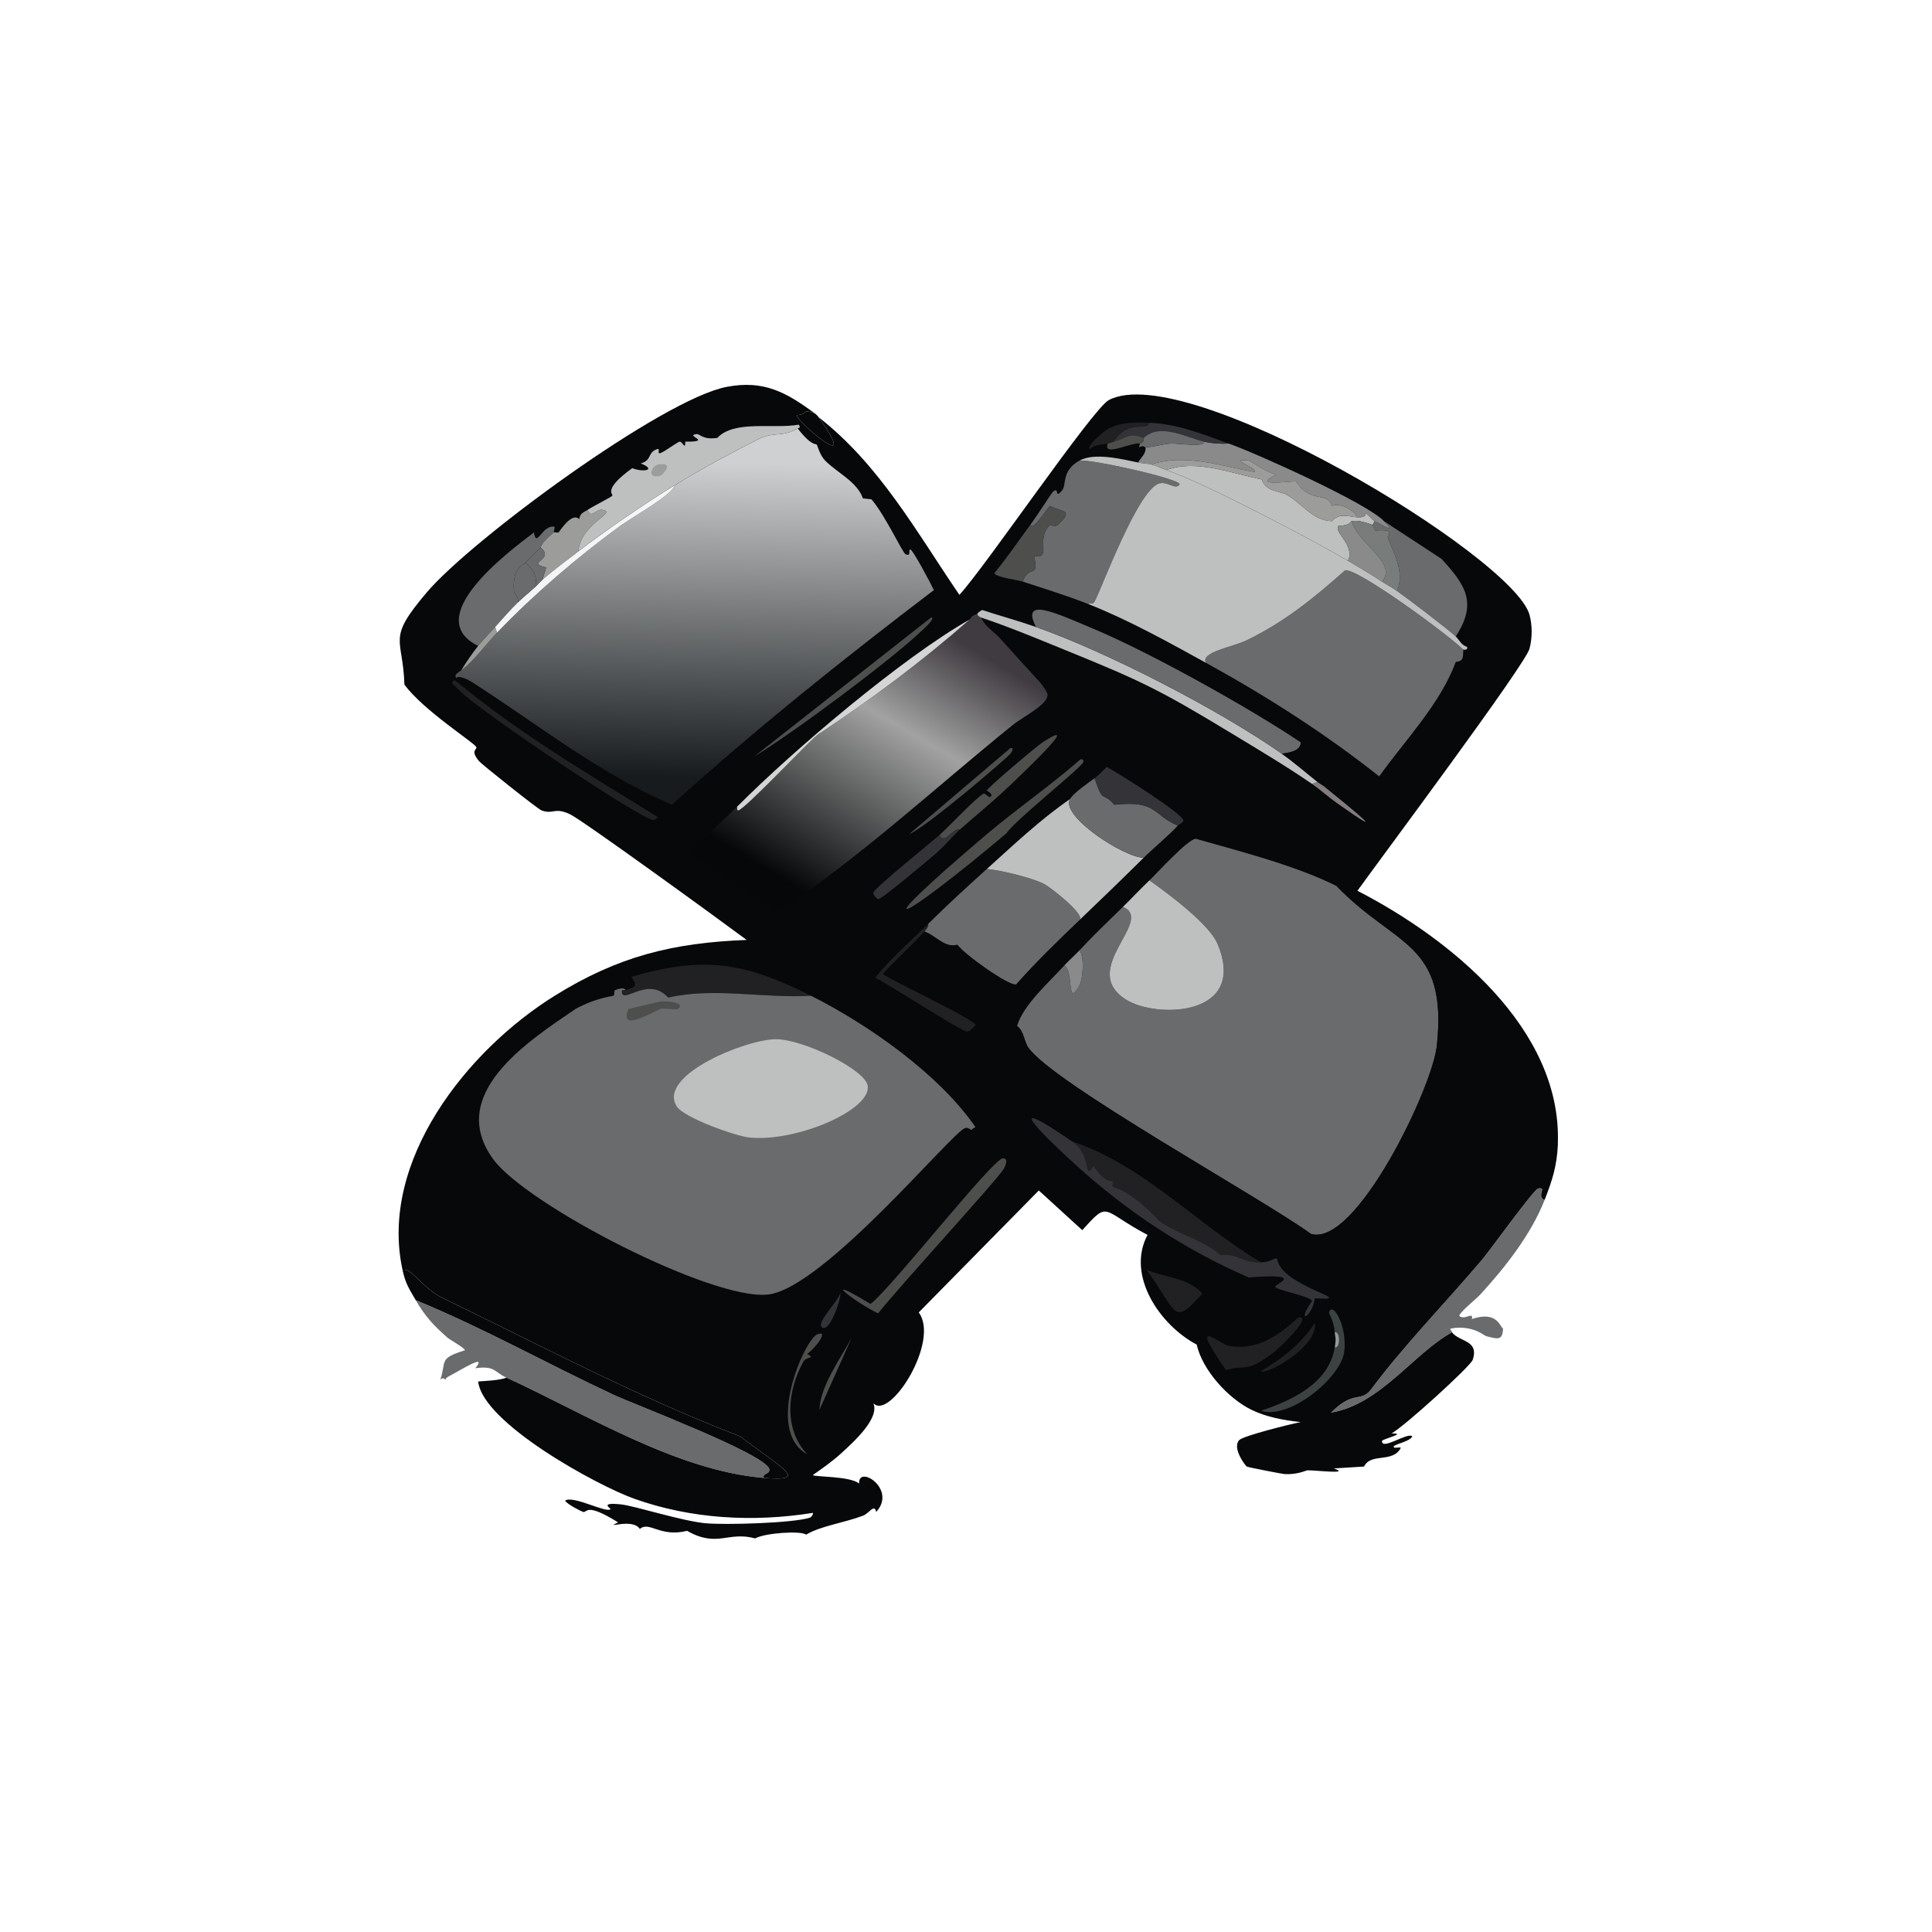 <?xml version="1.0" encoding="iso-8859-1"?>
<!-- Generator: Adobe Illustrator 28.0.0, SVG Export Plug-In . SVG Version: 6.00 Build 0)  -->
<svg version="1.1" id="Layer_1" xmlns="http://www.w3.org/2000/svg" xmlns:xlink="http://www.w3.org/1999/xlink" x="0px" y="0px"
	 viewBox="0 0 360 360" style="enable-background:new 0 0 360 360;" xml:space="preserve">
<g>
	<g id="Background_00000181087324795172636870000008199280693275977363_" style="display:none;">
		<path style="display:inline;fill:#8A8A8B;" d="M28.14,360.301c-9.513-0.033-19.027,0.024-28.54,0c0-180.4,0-180.4,0-360.801
			c180.4,0,180.4,0,360.801,0c0,180.4,0,180.4,0,360.801c-16.443,0.026-32.886-0.035-49.328,0
			c-15.653-1.985-31.667-0.465-47.39-1.057c-6.34-0.238-12.655-1.206-19.027-1.409c-0.079-0.003-1.331-0.702-1.409-0.705
			c-35.998-1.126-72.09-0.279-108.17-1.057c-10.294,1.392-20.715,0.313-31.006,0.705c-0.963,0.037-3.706,1.039-4.228,1.057
			c-4.451,0.156-8.935,0.19-13.389,0.352c-0.269,0.01-3.062,0.958-5.285,1.057c-10.056,0.446-22.322-0.191-32.768,0
			C41.674,359.366,34.839,359.583,28.14,360.301z"/>
		<path style="display:inline;fill:#8A8A8B;" d="M311.072,360.301c-94.302,0.201-188.632,0.324-282.932,0
			c6.699-0.717,13.534-0.934,20.26-1.057c10.446-0.191,22.712,0.446,32.768,0c2.223-0.099,5.016-1.047,5.285-1.057
			c4.454-0.162,8.938-0.196,13.389-0.352c0.522-0.018,3.265-1.02,4.228-1.057c10.291-0.392,20.713,0.688,31.006-0.705
			c36.079,0.778,72.172-0.069,108.17,1.057c0.079,0.002,1.331,0.702,1.409,0.705c6.372,0.204,12.687,1.171,19.027,1.409
			C279.405,359.835,295.419,358.315,311.072,360.301z"/>
		<path style="display:inline;fill:#BEBFBF;" d="M169.253,23.107c15.443,0.006,30.771,0.953,46.157,2.114
			c1.76,0.133,3.94-0.174,5.638-0.705c9.251,2.461,17.426,2.32,26.778,5.285c0.829,0.263,2.661,1.708,2.819,1.762
			c20.826,7.044,28.217,10.366,43.867,26.25c2.904,2.948,20.338,22.555,21.845,24.664c2.603,3.64,9.29,16.453,10.923,20.788
			c2.601,6.905,11.922,43.784,12.684,50.738c0.872,7.956,0.899,21.505,0.352,29.597c-1.296,19.188-7.119,32.183-12.684,50.033
			c-1.237,3.967-2.33,11.078-3.523,14.798c-1.451,4.524-5.883,15.51-8.104,19.731c-11.514,21.88-50.018,53.406-74.873,59.37
			c-38.664,7.61-81.325,10.803-119.797,0.705c-13.503-3.544-23.546-7.626-34.882-15.855c-10.11-7.34-29.76-25.251-36.468-35.411
			c-7.76-11.753-23.632-54.553-26.426-68.707c-4.075-20.648-2.71-57.049,2.466-77.516c4.048-9.681,5.594-19.94,9.866-29.597
			c5.608-12.677,18.403-28.077,28.188-38.053c17.96-18.311,37.565-30.377,62.893-35.763
			C148.113,25.221,148.113,25.221,169.253,23.107z"/>
		<path style="display:inline;fill:#F4F5F6;" d="M290.284,213.021c0.723-21.323-19.998-38.105-37.348-47.038
			c4.435-6.171,31.249-42.082,32.063-45.1c0.531-1.966,0.546-4.379,0-6.342c-3.014-10.838-63.891-47.663-78.397-39.991
			c-2.962,1.566-23.203,31.342-27.835,36.291c-7.996-11.728-14.833-24.2-26.25-33.12c-0.039-0.031-0.155-0.3-0.705-0.705
			c-5.327-3.923-9.481-6.242-16.384-4.933c-11.979,2.272-47.51,28.44-55.847,38.229c-7.654,8.987-4.494,8.303-4.228,17.265
			c3.675,4.921,13.039,10.81,13.389,11.627c0.224,0.524-1.222,0.54,0.529,2.643c0.474,0.569,10.93,8.912,11.627,9.161
			c2.316,0.826,2.277-0.671,5.285,0.705c2.227,1.019,27.694,19.529,32.944,23.431c-13.831,0.537-23.971,3.064-35.763,10.394
			c-16.287,10.124-32.781,30.764-28.364,51.09c0.579,2.665,1.255,3.534,2.466,5.637c1.742,3.023,3.346,4.748,5.99,7.047
			c-5.464,0.772-11.472,1.703-15.327,5.99c-1.019-2.607,5.848-5.32,8.632-8.28c-1.92-3.675-3.695-7.555-4.58-11.627
			c-0.285-1.311,0.491-4.235-1.057-4.933c1.014-0.979-0.169-4.072,0-7.399c0.222-4.358,2.22-13.875,2.466-18.674
			c0.1-1.936-0.711-2.338-0.705-2.466c0.145-2.965,0.932-5.891,1.057-8.809c0.158-3.683-0.568-21.778-0.352-22.902
			c0.145-0.758,2.255-2.038,2.466-2.819c0.455-1.685,1.173-33.094,0.705-34.882c-0.096-0.366-3.065-5.07-3.523-6.695
			c0.631-2.758-1.017-4.125-0.705-7.047c1.364-12.813,52.447-50.028,67.826-49.152c19.392,4.02,41.01,0.498,61.308,0
			c11.447-0.792,22.89,2.042,33.473,6.342c6.158,2.502,28.776,14.096,32.416,19.379c1.451-0.902,2.284,1.965,2.466,2.114
			c4.911,4.001,11.732,7.822,15.327,13.213c2.432,3.647,0.374,5.525,2.819,7.752c0.069,7.089-0.609,14.117,0.705,21.141
			c-2.622,3.469,0.677,5.195,1.762,14.094c1.232,10.101,0.539,28.353,0.705,39.463c0.055,3.662,1.476,13.304,1.057,15.855
			c-0.16,0.978-1.371,1.656-1.409,1.762C290.508,212.068,292.106,213.38,290.284,213.021z"/>
		<path style="display:inline;fill:#F4F5F6;" d="M233.204,262.701c-7.443,2.281-15.832,3-19.379,10.746
			c2.353,0.628,2.887,3.55,3.7,1.586c-1.324,1.303,10.503,1.853,7.047,3.171c-1.183,0.451-7.709-1.605-9.866-1.409
			c-0.088,0.008-1.046,1.02-1.409,1.057c-6.865,0.691-13.669,1.36-20.436,2.819c-4.244-2.85-8.728,2.532-14.094,1.057
			c-5.314,3.769-5.443,0.835-0.881-2.995c0.165-2.74-11.209-7.214-14.27-7.575c-0.351-0.041-4.654,1.204-6.871-0.352
			c2.31-2.11,7.202-6.517,5.99-9.337c3.065,3.3,12.462-11.557,8.456-16.913c11.187-11.363,11.187-11.363,22.374-22.726
			c4.052,3.7,4.052,3.7,8.104,7.399c5.067-5.648,3.483-3.694,12.156,0.881c-4.033,7.562,2.33,16.837,9.161,20.436
			C224.048,255.311,228.884,260.609,233.204,262.701z"/>
		<path style="display:inline;fill:#212123;" d="M89.095,257.416c0.845,7.749,22.161,19.382,29.068,21.845
			c10.64,3.795,22.202,4.415,33.297,2.643c0.131,0.27-0.328,0.815-0.529,0.881c-3.162,1.042-15.78,1.378-19.379,1.057
			c-4.509-0.402-13.244-3.251-15.855-3.523c-4.16-0.435-1.823,0.749-1.938,0.881c-0.729,0.832-6.948-2.61-8.456-1.586
			c-0.1-0.208,0.064-0.948,0-1.409c1.018,0.075,5.892,0.44,5.285-0.881c-0.302-0.657-1.33,0.322-1.586,0.176
			c-0.368-0.21,0.014-0.861-0.352-1.057c-6.114-3.275-24.731-9.935-21.317-19.027C87.911,257.359,88.515,257.464,89.095,257.416z"/>
		<path style="display:inline;fill:#343438;" d="M83.81,256.359c1.699,0.78,0.267,1.855,0.881,2.114
			c0.148,0.062,0.017-0.798,2.643-1.057c-3.414,9.092,15.203,15.752,21.317,19.027c0.367,0.196-0.015,0.847,0.352,1.057
			c0.256,0.146,1.284-0.833,1.586-0.176c0.607,1.321-4.267,0.956-5.285,0.881c-4.36-0.323-2.468-1.85-6.871-1.409
			c-0.667-2.668-5.598-0.81-7.047-1.409c-0.906-0.375,0.605-1.969-1.586-2.643c3.478-2.393-3.471-0.703-5.638-1.762
			c0.678-1.049,7.303-0.86,5.285-2.466c-0.811-0.646-0.347,0.673-1.586,0.529c-0.344-0.04-1.169-1.421-2.114,0
			c-0.018-1.94-2.068-1.253-1.938-2.819c-0.005-0.117,0.007-0.235,0-0.352c-0.003-0.056,0.853,0.394,0.705-0.881
			c-0.058-0.5-2.799-2.562-1.409-7.928C83.15,257.042,82.729,256.928,83.81,256.359z"/>
		<path style="display:inline;fill:#343438;" d="M282.532,248.96c0.352,3.347,0.352,3.347,0.705,6.695
			c-2.89,2.849-6.325,3.435-9.161,6.518c-0.122,0.132,0.206,0.835-0.176,1.233c-0.29,0.302-1.225-0.891-1.409,1.409
			c-3.719,1.702-7.194,3.83-9.866,5.638c-0.267-1.164-0.944-0.522-1.586-0.705c-0.332-0.094-0.854,0.063-1.233,0
			c-0.856-0.55,2.9-0.975,3.347-2.114c0.066-0.168-0.067-0.581,0-0.705c1.123-0.251,3.299-0.657,2.466-2.114
			c5.242-2.764,9.158-1.367,6.342-4.404c2.413,0.256,3.612-6.12,6.695-6.342c-2.065-1.426-1.195-2.981-1.762-5.109
			c2.271,0.608,3.081,0.824,3.171-1.409C280.187,247.624,280.368,247.238,282.532,248.96z"/>
		<path style="display:inline;fill:#F4F5F6;" d="M275.838,241.208c4.642-5.064,9.455-11.183,11.98-17.617
			c1.425-3.632,2.267-6.263,2.466-10.218c1.98-0.442-0.464,2.135,0.705,5.814C288.931,229.196,286.394,237.739,275.838,241.208z"/>
		<path style="display:inline;fill:#8A8A8B;" d="M83.105,257.064c-1.389,5.366,1.351,7.428,1.409,7.928
			c0.148,1.274-0.708,0.825-0.705,0.881c-1.519,0.473-1.156-1.931-1.586-2.114c-0.124-0.053-0.642,1.029-2.29,0
			c0.011-1.116-0.738-2.12-1.057-3.171c1.208-6.621,1.631,0.949,3.171-3.523C82.768,256.467,82.874,257.174,83.105,257.064z"/>
		<path style="display:inline;fill:#8A8A8B;" d="M283.237,255.654c-0.352-3.347-0.352-3.347-0.705-6.695
			c0.078,0.062,0.742-0.039,1.233,0C284.653,251.884,285.525,253.399,283.237,255.654z"/>
		<path style="display:inline;fill:#8A8A8B;" d="M83.81,265.872c0.007,0.117-0.005,0.235,0,0.352
			c-1.451,0.174-3.697-0.084-4.757-1.057c-0.993-0.912,0.864,0.27,0.881-1.409c1.648,1.029,2.166-0.053,2.29,0
			C82.654,263.941,82.291,266.345,83.81,265.872z"/>
		<path style="display:inline;fill:#8A8A8B;" d="M79.934,263.758c-3.672-2.293-1.1-2.938-1.057-3.171
			C79.196,261.638,79.945,262.642,79.934,263.758z"/>
		<path style="display:inline;fill:#F4F5F6;" d="M140.714,306.744c1.203-0.628,1.576,0.858,0.352,0.705
			C140.991,307.439,140.364,306.926,140.714,306.744z"/>
		<path style="display:inline;fill:#9C9C9A;" d="M79.053,65.036c0.527-0.211,0.774,0.536,0.352,0.705
			C78.879,65.951,78.631,65.205,79.053,65.036z"/>
		<path style="display:inline;fill:#D5D5D5;" d="M55.446,112.25c0.449,0.318,0.19,1.548-0.352,0.705
			C54.87,112.607,55.406,112.221,55.446,112.25z"/>
		<path style="display:inline;fill:#D5D5D5;" d="M65.312,97.099c0.088,0.088,0.088,0.088,0.176,0.176
			c0.088,0.088,0.088,0.088,0.176,0.176c0.088,0.088,0.088,0.088,0.176,0.176c-0.088,0.088-0.088,0.088-0.176,0.176
			c-0.176,0-0.176,0-0.352,0c-0.088-0.088-0.088-0.088-0.176-0.176c0-0.176,0-0.176,0-0.352
			C65.224,97.187,65.224,97.187,65.312,97.099z"/>
		<path style="display:inline;fill:#D5D5D5;" d="M59.322,104.851c0.088,0.088,0.088,0.088,0.176,0.176
			c0.088,0.088,0.088,0.088,0.176,0.176c0.088,0.088,0.088,0.088,0.176,0.176c-0.088,0.088-0.088,0.088-0.176,0.176
			c-0.176,0-0.176,0-0.352,0c-0.088-0.088-0.088-0.088-0.176-0.176c0-0.176,0-0.176,0-0.352
			C59.234,104.939,59.234,104.939,59.322,104.851z"/>
		<path style="display:inline;fill:#D5D5D5;" d="M169.253,310.268c0.176,0,0.176,0,0.352,0c0.088,0.088,0.088,0.088,0.176,0.176
			c-0.088,0.088-0.088,0.088-0.176,0.176c-0.088,0.088-0.088,0.088-0.176,0.176c-0.088,0.088-0.088,0.088-0.176,0.176
			c-0.088-0.088-0.088-0.088-0.176-0.176c0-0.176,0-0.176,0-0.352C169.165,310.356,169.165,310.356,169.253,310.268z"/>
		<path style="display:inline;fill:#F4F5F6;" d="M215.411,310.62c0.176,0,0.176,0,0.352,0c0.088,0.088,0.088,0.088,0.176,0.176
			c-0.088,0.088-0.088,0.088-0.176,0.176s-0.088,0.088-0.176,0.176c-0.088,0.088-0.088,0.088-0.176,0.176
			c-0.088-0.088-0.088-0.088-0.176-0.176c0-0.176,0-0.176,0-0.352C215.323,310.708,215.323,310.708,215.411,310.62z"/>
		<path style="display:inline;fill:#F4F5F6;" d="M204.136,313.439c0.176,0,0.176,0,0.352,0c0.088,0.088,0.088,0.088,0.176,0.176
			c0,0.176,0,0.176,0,0.352c-0.088,0.088-0.088,0.088-0.176,0.176c-0.088-0.088-0.088-0.088-0.176-0.176
			c-0.088-0.088-0.088-0.088-0.176-0.176c-0.088-0.088-0.088-0.088-0.176-0.176C204.048,313.527,204.048,313.527,204.136,313.439z"
			/>
		<path style="display:inline;fill:#F4F5F6;" d="M166.082,314.848c0.268,0,0.268,1.057,0,1.057
			C165.814,315.905,165.814,314.848,166.082,314.848z"/>
		<path style="display:inline;fill:#D5D5D5;" d="M268.615,292.65c0.268,0,0.268,1.057,0,1.057
			C268.346,293.707,268.346,292.65,268.615,292.65z"/>
		<path style="display:inline;fill:#696B6C;" d="M229.328,136.562c5.063,3.071,10.279,6.158,15.151,9.513
			c1.354,0.932,3.082,2.463,4.58,3.523c0.537,4.228-3.367,8.047-4.757,11.98c-2.392-2.295-19.709-5.9-20.436-6.695
			c-0.8-0.874,1.472-1.889,0-3.876c-0.42-0.567-10.059-6.534-11.804-7.752c3.859-4.98,11.063-4.221,12.684-7.752
			C226.598,136.322,228.412,138.031,229.328,136.562z"/>
		<path style="display:inline;fill:#BEBFBF;" d="M206.426,127.049c2.518,0.714,13.74,6.432,18.322,8.456
			c-1.622,3.531-8.826,2.771-12.684,7.752c-9.434-6.587-8.162-5.139-16.913-14.094c-0.106-0.108-0.509-1.117-1.762-2.466
			C197.577,125.539,202.301,125.878,206.426,127.049z"/>
		<path style="display:inline;fill:#212123;" d="M276.895,248.96c0.567,2.128-0.304,3.683,1.762,5.109
			c-3.083,0.222-4.282,6.598-6.695,6.342c2.816,3.037-1.1,1.64-6.342,4.404c-0.544,0.287-2.196,0.63-2.29,0.705
			c-1.15,0.915-0.142,1.347-0.176,1.409c-0.067,0.124,0.066,0.537,0,0.705c-0.894-0.793-5.71,2.689-5.637,0.881
			c0.016-0.385,4.881-1.469,1.762-1.409c2.362-1.263,14.759-12.532,15.151-13.741c1.201-3.709-2.528-3.29-3.876-5.109
			c0.188-0.104-0.602-0.558-0.176-0.705C274.333,246.822,276.546,248.866,276.895,248.96z"/>
		<path style="display:inline;fill:#343438;" d="M94.38,256.711c-1.553,0.539-3.63,0.569-5.285,0.705
			c-0.58,0.048-1.184-0.057-1.762,0c-2.625,0.259-2.495,1.119-2.643,1.057c-0.613-0.259,0.819-1.335-0.881-2.114
			c2.4-1.264,7.053-4.247,4.757-1.409C92.303,254.443,92.018,255.632,94.38,256.711z"/>
		<path style="display:inline;fill:#212123;" d="M111.117,277.852c0.076-0.045,1.662-0.049,1.762,0
			C115.1,278.948,108.885,279.182,111.117,277.852z"/>
		<path style="display:inline;fill:#212123;" d="M265.62,264.815c0.832,1.457-1.343,1.863-2.466,2.114
			c0.034-0.062-0.974-0.494,0.176-1.409C263.423,265.445,265.076,265.102,265.62,264.815z"/>
		<path style="display:inline;fill:#696B6C;" d="M80.815,260.939c0.235-0.01,1.543,2.059,0.352,2.114
			C80.748,263.073,79.844,260.981,80.815,260.939z"/>
		<path style="display:inline;fill:#696B6C;" d="M197.617,122.116c3.335,1.343,7.342,3.032,8.809,4.933
			c-4.124-1.17-8.849-1.51-13.037-0.352c-2.399-2.584-4.689-5.138-7.047-7.752c3.259,0.529,3.259,0.529,6.518,1.057
			C193.634,121.02,196.323,121.594,197.617,122.116z"/>
		<path style="display:inline;fill:#696B6C;" d="M198.322,121.059c-0.352,0.529-0.352,0.529-0.705,1.057
			c-1.294-0.521-3.984-1.095-4.757-2.114c-3.259-0.529-3.259-0.529-6.518-1.057c-1.158-1.284-2.808-2.163-3.523-3.876
			C188.092,116.834,193.177,118.968,198.322,121.059z"/>
		<path style="display:inline;fill:#BEBFBF;" d="M229.328,136.562c-0.916,1.469-2.73-0.24-4.58-1.057
			c-4.582-2.024-15.804-7.742-18.322-8.456c-1.467-1.9-5.474-3.59-8.809-4.933c0.352-0.529,0.352-0.529,0.705-1.057
			C212.578,126.851,216.12,128.552,229.328,136.562z"/>
	</g>
	<g>
		<path style="fill:#696B6C;" d="M142.299,275.386c-16.279-1.349-33.22-11.96-47.919-18.674c-2.363-1.079-2.077-2.268-5.814-1.762
			c2.296-2.838-2.357,0.146-4.757,1.409c-1.081,0.569-0.66,0.683-0.705,0.705c-0.231,0.11-0.337-0.597-1.057,0
			c1.188-3.451-0.42-3.904,4.58-5.461c0.051-0.391-2.756-1.929-3.171-2.29c-2.644-2.299-4.248-4.024-5.99-7.047
			c12.603,5.184,24.492,11.858,36.82,17.617c3.847,1.797,28.755,11.21,29.068,13.918
			C143.465,274.743,142.077,274.457,142.299,275.386z"/>
		<path style="fill:#696B6C;" d="M287.817,223.591c-2.525,6.434-7.338,12.553-11.98,17.617c-0.775,0.846-4.241,3.599-3.876,4.052
			c1.056,0.768,2.647-0.943,2.29,0.529c4.685-1.603,5.211,1.393,5.814,1.762c-0.09,2.234-0.9,2.018-3.171,1.409
			c-0.349-0.093-2.562-2.137-6.518-1.409c-0.426,0.146,0.364,0.6,0.176,0.705c-7.277,4.028-13.283,13.403-22.55,14.975
			c4.285-4.258,5.439-1.857,7.399-4.228c6.24-8.378,13.879-16.152,20.788-24.312c1.439-1.699,9.577-13.016,10.394-13.213
			C288.431,221.032,286.15,222.944,287.817,223.591z"/>
		<path style="fill:#070809;" d="M142.299,275.386c-0.223-0.929,1.166-0.643,1.057-1.586c-0.313-2.708-25.221-12.12-29.068-13.918
			c-12.328-5.76-24.217-12.433-36.82-17.617c-1.212-2.103-1.887-2.972-2.466-5.637c1.694-0.412,3.013,2.621,6.871,4.933
			c18.552,8.988,36.752,18.669,56.023,26.073C145.895,273.724,150.92,276.1,142.299,275.386z"/>
		<g>
			<path style="fill:#070809;" d="M151.812,77.016c-2.739-0.876-0.869,0.129-3.347,0.352c-0.585,0.52,12.514,12.184,4.052,0.352
				c11.416,8.921,18.253,21.393,26.25,33.12c4.632-4.949,24.873-34.725,27.835-36.291c14.505-7.672,75.382,29.153,78.397,39.991
				c0.546,1.964,0.531,4.376,0,6.342c-0.815,3.018-27.628,38.929-32.063,45.1c17.351,8.933,38.071,25.715,37.348,47.038
				c-0.004,0.117,0.006,0.235,0,0.352c-0.199,3.955-1.041,6.586-2.466,10.218c-1.668-0.647,0.614-2.559-1.233-2.114
				c-0.817,0.197-8.956,11.514-10.394,13.213c-6.91,8.16-14.548,15.934-20.788,24.312c-1.96,2.371-3.114-0.029-7.399,4.228
				c9.267-1.572,15.273-10.947,22.55-14.975c1.348,1.819,5.077,1.4,3.876,5.109c-0.392,1.21-12.789,12.479-15.151,13.741
				c3.119-0.06-1.746,1.024-1.762,1.409c-0.073,1.808,4.743-1.674,5.637-0.881c-0.447,1.139-4.203,1.564-3.347,2.114
				c0.38,0.063,0.901-0.094,1.233,0c-1.473,2.953-5.577,0.882-6.871,3.523c-2.819,0.176-2.819,0.176-5.638,0.352
				c3.34,1.156-3.445,0.314-4.933,0.352c-0.214,0.006-1.781,0.823-4.228,0.705c-0.359-0.017-6.73-1.24-7.047-1.409
				c-0.246-0.131-2.801-3.427-1.409-4.933c0.726-0.786,9.573-2.993,11.451-3.347c-3.177-0.361-6.27-0.89-9.161-2.29
				c-4.32-2.092-9.156-7.39-10.218-12.156c-6.831-3.599-13.194-12.874-9.161-20.436c-8.673-4.575-7.089-6.529-12.156-0.881
				c-4.052-3.7-4.052-3.7-8.104-7.399c-11.187,11.363-11.187,11.363-22.374,22.726c4.006,5.356-5.391,20.212-8.456,16.913
				c1.212,2.82-3.68,7.227-5.99,9.337c-1.645,1.503-3.468,2.773-5.285,4.052c0.236,0.382,6.887,0.148,8.632,1.586
				c-0.251-3.6,7.111,1.026,3.171,5.285c-0.315-1.605-1.312,0.267-2.466,0.705c-3.458,1.311-8.006,1.942-10.57,3.523
				c-1.065-0.769-7.693-0.312-9.513,0.705c-5.066-1.395-7.052,1.803-12.684-1.409c-5.077,1.26-7.02-1.874-8.809-0.352
				c-1.391-2.169-6.968,0.191-4.052-1.233c-6.147-3.809-5.683-1.735-6.518-1.938c-0.215-0.052-3.01-1.413-3.347-2.114
				c1.508-1.024,7.727,2.417,8.456,1.586c0.115-0.131-2.222-1.316,1.938-0.881c2.611,0.273,11.346,3.122,15.855,3.523
				c3.598,0.32,16.217-0.015,19.379-1.057c0.201-0.066,0.66-0.61,0.529-0.881c-11.095,1.772-22.657,1.152-33.297-2.643
				c-6.907-2.463-28.223-14.097-29.068-21.845c1.655-0.136,3.732-0.165,5.285-0.705c14.699,6.714,31.64,17.325,47.919,18.674
				c8.62,0.714,3.596-1.661-4.404-7.752c-19.27-7.404-37.471-17.085-56.023-26.073c-3.858-2.312-5.177-5.345-6.871-4.933
				c-4.417-20.326,12.077-40.966,28.364-51.09c11.792-7.33,21.932-9.857,35.763-10.394c-5.25-3.902-30.717-22.412-32.944-23.431
				c-3.008-1.376-2.969,0.122-5.285-0.705c-0.697-0.249-11.154-8.592-11.627-9.161c-1.751-2.102-0.304-2.118-0.529-2.643
				c-0.35-0.817-9.714-6.707-13.389-11.627c-0.265-8.962-3.426-8.277,4.228-17.265c8.336-9.789,43.867-35.957,55.847-38.229
				C142.332,70.774,146.486,73.092,151.812,77.016z"/>
			<g>
				<g>
					<g>
						<path style="fill:#696B6C;" d="M249.059,165.102c10.955,11.411,20.744,10.337,18.674,29.773
							c-0.832,7.814-15.05,37.469-23.431,35.058c-9.525-6.877-48.01-28.078-52.675-34.706c-0.855-1.214-0.796-3.067-2.114-4.052
							c1.161-3.942,6.043-8.229,8.809-11.275c1.792,0.956,0.372,8.176,2.819,3.7c0.661-1.21,0.964-5.234,0-6.518
							c2.637-2.813,5.344-5.421,8.104-8.104c6.01,2.565-8.37,11.593,0.529,17.265c5.615,3.578,22.855,3.281,17.089-10.394
							c-1.561-3.701-9.418-9.511-12.684-11.804c1.461-1.376,7.094-7.638,8.632-7.752
							C231.112,158.652,241.409,161.278,249.059,165.102z"/>
						<path style="fill:#BEBFBF;" d="M209.245,168.978c1.672-1.625,3.222-3.321,4.933-4.933c3.267,2.292,11.124,8.102,12.684,11.804
							c5.766,13.675-11.474,13.973-17.089,10.394C200.874,180.571,215.254,171.543,209.245,168.978z"/>
						<path style="fill:#070809;" d="M189.513,191.175c1.318,0.985,1.259,2.838,2.114,4.052
							c4.666,6.628,43.151,27.829,52.675,34.706c8.381,2.41,22.599-27.244,23.431-35.058c2.07-19.436-7.719-18.362-18.674-29.773
							c1.043,0.521,2.297,0.862,3.347,1.409c8.994,8.428,18.384,9.231,19.203,23.431c0.754,13.068-7.65,23.866-14.798,33.825
							c-0.377,0.525-0.649,2.207-1.409,3.171c-5.417,6.867-7.694,6.216-13.565,3.347c-2.433-1.189-43.675-27.22-45.805-28.892
							C192.647,198.735,188.227,195.543,189.513,191.175z"/>
						<g>
							<path style="fill:#212123;" d="M234.966,235.218c-3.583,0.102-3.862-1.583-7.575-1.409c-3.075-2.689-7.554-3.777-10.923-5.99
								c-0.803-0.527-5-5.591-9.161-6.695c0.262-2.452-0.267,0.866-3.523-3.876c-1.951,3.017-0.215-2.177-4.052-4.58
								C213.162,217.142,223.037,228.136,234.966,235.218z"/>
							<path style="fill:#343438;" d="M199.731,212.668c3.837,2.403,2.101,7.597,4.052,4.58c3.257,4.742,3.785,1.424,3.523,3.876
								c4.161,1.104,8.358,6.167,9.161,6.695c3.369,2.213,7.847,3.3,10.923,5.99c3.713-0.174,3.992,1.512,7.575,1.409
								c2.109-0.06,2.289-0.886,2.995-0.705c0.64,5.249,15.687,7.98,7.047,7.399c-0.533,3.655-3.655,4.988-0.529,0.529
								c-0.212-0.913-6.495-1.998-6.871-2.643c-0.267-0.457,6.198-2.633-4.933-1.762c-11.903-5.151-22.835-12.392-32.416-21.141
								C193.639,210.851,186.382,203.501,199.731,212.668z"/>
						</g>
						<path style="fill:#8A8A8B;" d="M198.322,179.9c0.914-1.007,1.913-1.852,2.819-2.819c0.964,1.285,0.661,5.308,0,6.518
							C198.694,188.076,200.114,180.856,198.322,179.9z"/>
						<g>
							<path style="fill:#212123;" d="M213.649,236.628c3.594,1.502,7.539,1.331,10.394,4.404
								C218.444,247.328,219.468,244.541,213.649,236.628z"/>
							<g>
								<path style="fill:#212123;" d="M242.189,245.436c2.252,0.148-4.153,6.014-4.58,6.342c-5.627,4.315-5.211,2.341-9.161,3.523
									c-7.212-10.363-1.333-4.958,0.352-4.58C236.081,252.351,241.446,245.388,242.189,245.436z"/>
								<path style="fill:#3C4241;" d="M248.707,251.074c1.082,0.309,1.082-3.127,0-2.819c-0.164-2.295-1.13-3.451-1.057-3.7
									c0.655-2.229,3.486,2.699,2.819,7.399c-0.689,4.85-10.257,12.648-15.503,10.923
									C240.72,260.941,247.637,257.753,248.707,251.074z"/>
								<path style="fill:#212123;" d="M245.008,246.493c0.681,4.554-9.518,9.981-10.042,8.985
									C238.927,253.154,242.474,250.402,245.008,246.493z"/>
								<path style="fill:#939B93;" d="M248.707,251.074c0.322-2.01,0.081-1.693,0-2.819
									C249.789,247.946,249.789,251.382,248.707,251.074z"/>
							</g>
						</g>
					</g>
					<g>
						<path style="fill:#070809;" d="M116.578,184.481c-0.091,0.032-0.095-0.733-1.938,0c-0.361,0.144,0.009,0.908-0.352,1.057
							c-0.345,0.142-3.215,0.377-7.047,2.466c-8.954,6.073-24.14,15.942-15.327,28.011c6.224,8.523,40.977,26.457,51.266,25.193
							c10.382-1.275,34.309-30.361,36.644-31.006c0.554-0.153,0.807,0.174,1.233,0.352c-2.683,4.265-30.679,30.299-35.058,32.063
							c-8.364,3.368-17.181-1.989-25.016-4.58c-10.372-7.404-41.41-15.728-33.297-33.297c1.954-4.23,6.991-6.869,8.28-11.099
							c2.114-1.762,2.114-1.762,4.228-3.523c6.032-1.701,11.259-6.149,17.441-8.104
							C119.044,183.972,118.079,183.948,116.578,184.481z"/>
						<path style="fill:#212123;" d="M151.108,185.538c-8.766,0.54-18.185-1.63-26.602,0.352c-3.794-4.26-8.701,1.598-8.632-1.233
							c0.006-0.235,0.44-0.189,0.705-0.176c1.501-0.533,2.466-0.509,1.057-2.466C131.181,178.072,138.745,179.32,151.108,185.538z"
							/>
						<path style="fill:#4E4E4D;" d="M186.871,215.839c1.075-0.003,0.535,1.307,0.176,1.938
							c-1.108,1.949-19.81,22.319-23.431,26.954c-4.935-2.429-11.059-7.589-1.409-1.762
							C165.756,240.413,185.037,215.844,186.871,215.839z"/>
						<g>
							<path style="fill:#070809;" d="M160.093,258.121c2.34-0.318-2.83,8.984-4.933,9.866
								C153.967,267.854,159.521,258.198,160.093,258.121z"/>
							<path style="fill:#4E4E4D;" d="M152.341,248.607c2.096-0.766-0.201,2.379-1.938,3.7c1.685,0.819-0.177,0.454-0.705,1.409
								c-2.957,5.357-3.758,12.459,0.705,17.265C142.383,266.528,149.936,249.487,152.341,248.607z"/>
							<path style="fill:#4E4E4D;" d="M158.683,249.312c-2.995,6.695-2.995,6.695-5.99,13.389
								C152.799,258.373,156.578,253.178,158.683,249.312z"/>
							<path style="fill:#343438;" d="M156.569,240.856c0.285,1.106-2.195,8.037-3.523,6.342
								C152.281,246.223,156.496,242.1,156.569,240.856z"/>
							<path style="fill:#070809;" d="M166.435,248.607c1.577-0.851,1.159,2.86-1.409,3.523
								C163.926,251.901,166.245,248.71,166.435,248.607z"/>
						</g>
						<g>
							<path style="fill:#696B6C;" d="M116.578,184.481c-0.265-0.013-0.699-0.059-0.705,0.176c-0.068,2.831,4.839-3.027,8.632,1.233
								c8.417-1.983,17.836,0.188,26.602-0.352c10.687,5.375,23.87,14.604,30.654,24.488c-0.366,0.252-0.424,0.082-0.705,0.529
								c-0.427-0.179-0.679-0.506-1.233-0.352c-2.335,0.646-26.262,29.731-36.644,31.006c-10.289,1.264-45.042-16.67-51.266-25.193
								c-8.813-12.069,6.373-21.938,15.327-28.011c3.832-2.089,6.702-2.325,7.047-2.466c0.362-0.149-0.009-0.913,0.352-1.057
								C116.483,183.748,116.487,184.513,116.578,184.481z"/>
							<path style="fill:#BEBFBF;" d="M144.589,193.642c5.066-0.004,16.544,5.627,17.089,8.632
								c0.809,4.465-13.154,10.566-22.022,9.689c-2.541-0.251-12.233-3.686-13.565-5.814
								C122.451,200.335,139.048,193.646,144.589,193.642z"/>
							<path style="fill:#4E4E4D;" d="M123.096,186.595c3.369-0.076,4.252,0.797,3.171,1.409c-0.382,0.216-2.511-0.214-3.171,0
								c-1.237,0.402-7.922,4.579-5.99,0C120.101,187.299,120.101,187.299,123.096,186.595z"/>
						</g>
					</g>
				</g>
				<g>
					<path style="fill:#4E4E4D;" d="M201.317,141.495c0.413-0.095,0.638,0.116,0.529,0.529c-0.25,0.94-12.962,11.037-14.27,13.213
						c-19.981,16.859-27.725,20.584-3.876,0.352C189.434,150.724,195.658,146.453,201.317,141.495z"/>
					<g>
						<path style="fill:#696B6C;" d="M201.141,171.444c-4.06,3.885-8.069,7.775-11.804,11.98c-1.399,0.308-9.908-5.798-10.923-7.399
							c-2.41,0.665-4.032-1.746-6.166-2.466c0.309-0.342,0.763-0.887,0.705-1.409c3.558-3.527,7.201-6.868,10.923-10.218
							c2.692,0.213,8.543,1.668,10.746,2.819C195.703,165.314,202.351,170.473,201.141,171.444z"/>
						<path style="fill:#BEBFBF;" d="M199.379,148.894c-1.793,3.2,10.149,10.943,13.741,10.923
							c-3.951,3.921-7.958,7.779-11.98,11.627c1.21-0.971-5.438-6.13-6.518-6.695c-2.203-1.151-8.054-2.606-10.746-2.819
							C188.888,157.419,193.804,152.733,199.379,148.894z"/>
						<path style="fill:#696B6C;" d="M219.463,153.827c-1.02,1.241-4.74,4.4-6.342,5.99c-3.592,0.02-15.535-7.723-13.741-10.923
							c0.603-1.076,3.397-3.039,4.58-3.876c1.721,5.055,1.364,2.249,3.7,4.933C215.689,149.055,214.805,151.926,219.463,153.827z"/>
						<path style="fill:#343438;" d="M219.463,153.827c-4.657-1.901-3.773-4.772-11.804-3.876c-2.336-2.684-1.979,0.122-3.7-4.933
							c0.67-0.474,1.627-1.517,2.29-2.114c2.03,1.122,14.344,8.782,14.27,10.042C220.249,153.389,219.506,153.774,219.463,153.827z"
							/>
					</g>
					<g>
						<linearGradient id="SVGID_1_" gradientUnits="userSpaceOnUse" x1="177.363" y1="118.563" x2="149.381" y2="165.872">
							<stop  offset="0" style="stop-color:#403B41"/>
							<stop  offset="0.353" style="stop-color:#A1A2A1"/>
							<stop  offset="1" style="stop-color:#060709"/>
						</linearGradient>
						<path style="fill:url(#SVGID_1_);" d="M182.819,115.069c0.715,1.712,2.365,2.592,3.523,3.876
							c2.358,2.614,4.647,5.168,7.047,7.752c1.253,1.349,1.656,2.358,1.762,2.466c0.548,1.959-4.264,4.168-6.518,5.99
							c-14.357,11.603-27.908,24.257-43.338,34.53c-8.192-5.197-8.192-5.197-16.384-10.394c-0.343-0.993,7.307-7.827,8.456-8.985
							c-0.012,0.264-0.061,0.695,0.176,0.705c1.022,0.041,12.925-12.605,14.798-14.094c9.901-6.482,19.45-13.679,28.364-21.493
							c0.077-0.043,0.092-0.621,1.409-1.057C182.158,114.749,182.479,114.955,182.819,115.069z"/>
						<path style="fill:#D5D5D5;" d="M180.705,115.421c-8.913,7.814-18.463,15.011-28.364,21.493
							c-1.873,1.489-13.777,14.135-14.798,14.094c-0.237-0.009-0.189-0.44-0.176-0.705
							C147.777,139.818,168.203,122.498,180.705,115.421z"/>
					</g>
					<path style="fill:#4E4E4D;" d="M187.752,146.78c-2.796,2.673-5.906,5.183-8.809,7.752c-1.661-0.205-2.865,3.041-3.876,1.057
						c1.658-1.462,7.028-7.191,8.28-7.752c0.058-0.026,1,0.733,1.057,0.705c0.998-0.49-0.554-1.171-0.529-1.233
						c0.26-0.636,9.242-8.235,10.394-8.985C201.421,133.666,192.593,142.152,187.752,146.78z"/>
					<path style="fill:#212123;" d="M172.248,173.558c-2.427,2.689-5.335,5.196-7.752,7.928c1.868,1.389,17.259,8.528,17.265,9.513
						c0.001,0.1-1.077,1.241-1.586,1.233c-0.991-0.015-14.811-8.991-17.089-10.042c2.945-3.687,6.532-6.738,9.866-10.042
						C173.012,172.671,172.557,173.216,172.248,173.558z"/>
					<path style="fill:#4E4E4D;" d="M173.482,115.069c1.144-0.062-1.837,2.561-2.114,2.819c-6.097,5.66-23.352,18.512-30.83,23.079
						C157.01,128.018,157.01,128.018,173.482,115.069z"/>
					<path style="fill:#343438;" d="M178.943,154.531c-1.451,1.284-2.722,2.941-4.228,4.228c-1.3,1.111-10.39,8.814-11.099,8.809
						c-0.076-0.001-0.947-0.78-0.881-1.233c0.118-0.809,10.823-9.416,12.332-10.747
						C176.078,157.572,177.282,154.327,178.943,154.531z"/>
					<path style="fill:#070809;" d="M174.715,158.76c1.506-1.287,2.777-2.944,4.228-4.228c2.902-2.568,6.013-5.078,8.809-7.752
						c2.476,0.791-10.896,13.171-11.804,13.037C175.776,159.791,175.766,158.597,174.715,158.76z"/>
					<path style="fill:#4E4E4D;" d="M188.28,139.381c0.83-0.148,0.157,0.88,0,1.057c-1.024,1.159-15.792,13.782-18.85,14.975
						C178.855,147.396,178.855,147.396,188.28,139.381z"/>
					<g>
						<path style="fill:#BEBFBF;" d="M193.037,116.831c13.314,4.678,34.195,15.462,45.805,23.607
							c2.309,1.62,4.481,3.534,6.695,5.285c-0.529,0.176-0.529,0.176-1.057,0.352c-4.871-3.355-10.088-6.443-15.151-9.513
							c-13.208-8.01-16.75-9.711-31.006-15.503c-5.145-2.091-10.23-4.225-15.503-5.99c-0.34-0.114-0.66-0.32-0.705-0.705
							c0.054-0.018,0.146-0.314,0.881-0.705C186.324,114.752,189.731,115.669,193.037,116.831z"/>
						<path style="fill:#837C7D;" d="M245.536,145.723c0.306,0.242,0.754,0.461,1.057,0.705c4.9,3.949,13.537,11.004,2.466,3.171
							c-1.498-1.06-3.227-2.591-4.58-3.523C245.008,145.899,245.008,145.899,245.536,145.723z"/>
					</g>
					<g>
						<path style="fill:#696B6C;" d="M242.365,138.324c0.116,1.574-2.204,1.962-3.523,2.114
							c-11.61-8.145-32.491-18.929-45.805-23.607c-2.938-5.823,3.845-2.538,10.746,0.352
							C214.26,121.571,232.824,131.907,242.365,138.324z"/>
						<path style="fill:#070809;" d="M246.593,146.428c-0.303-0.244-0.751-0.463-1.057-0.705c-2.213-1.751-4.386-3.666-6.695-5.285
							c1.319-0.152,3.639-0.54,3.523-2.114c0.907,0.61,6.98,4.337,7.047,4.757C249.448,143.306,246.873,145.804,246.593,146.428z"/>
						<g>
							<g>
								<path style="fill:#696B6C;" d="M257.868,97.099c5.373,3.523,5.373,3.523,10.747,7.047c4.477,4.886,6.716,8.19,2.643,14.446
									c-1.037-1.028-9.113-7.197-10.923-8.456c1.474-3.798-0.782-7.201-1.762-10.042c-0.069-0.201,1.653-1.606-2.29-1.233
									c-0.153-0.193-0.472-1.039-0.529-1.057c0.176-0.352,0.176-0.352,0.352-0.705C258.183,98.061,260.139,99.516,257.868,97.099z
									"/>
								<path style="fill:#8A8A8B;" d="M228.976,82.653c5.246,1.869,25.744,11.095,28.892,14.446c2.271,2.417,0.315,0.962-1.762,0
									c-0.3-0.139-1.374-1.387-1.586-1.409c-0.189-0.02,0.329,0.796-1.586,0.705c-0.677-1.461-3.312-2.759-4.757-2.114
									c-0.875-2.889-3.903-0.24-6.695-4.58c-1.73-0.013-8.33,1.008-3.7-1.233c-1.727-0.441-4.823-2.611-5.109-2.643
									c-4.327-0.483,2.172,1.549,1.057,2.114c-6.375-1.13-12.805-3.466-19.203-1.409c-0.358-0.095-1.55-0.163-2.466-0.352
									c0.644-1.072,1.447-1.533,1.409-2.819c1.45-0.06,3.31-0.651,4.757-0.705c1.325-0.049,6.232,0.734,6.166-0.352
									C225.78,82.624,227.529,82.749,228.976,82.653z"/>
								<path style="fill:#343438;" d="M228.976,82.653c-1.447,0.096-3.196-0.029-4.58-0.352c-3.276-0.765-8.238-3.599-11.275-0.705
									c-2.87-1.152-3.052,0.069-5.638,0.705c2.899-4.362,6.158-1.868,6.695-3.523C219.442,78.977,224.119,80.923,228.976,82.653z"
									/>
								<path style="fill:#696B6C;" d="M224.395,82.301c0.066,1.086-4.841,0.303-6.166,0.352c-1.446,0.054-3.306,0.644-4.757,0.705
									c-0.307,0.013-0.253-0.491-1.233,0c0.088-0.352,0.088-0.352,0.176-0.705c0.892-0.246,0.659-1.013,0.705-1.057
									C216.157,78.702,221.119,81.536,224.395,82.301z"/>
								<path style="fill:#212123;" d="M214.177,78.777c-0.536,1.656-3.796-0.839-6.695,3.523c-0.244,0.06-0.474,0.209-1.057,0.352
									c-1.114,0.274-2.412,0.111-3.347,1.057c-0.789-0.581,2.893-3.567,3.523-3.876C209.094,78.615,211.457,78.674,214.177,78.777
									z"/>
								<path style="fill:#4E4E4D;" d="M213.12,81.596c-0.046,0.044,0.188,0.811-0.705,1.057c-1.437-0.344-7.061,2.625-5.99,0
									c0.583-0.143,0.813-0.292,1.057-0.352C210.068,81.665,210.25,80.444,213.12,81.596z"/>
								<path style="fill:#BEBFBF;" d="M252.935,96.395c1.915,0.092,1.396-0.724,1.586-0.705c0.212,0.022,1.285,1.27,1.586,1.409
									c-0.176,0.352-0.176,0.352-0.352,0.705c-1.269-0.417-2.481-0.91-3.876-0.705c-0.313,0.046-0.049,0.819-2.466,0.881
									c-0.921,1.294,3.129,3.54,1.762,6.518c-6.779-4.031-27.112-14.663-33.825-16.913c5.445-2.055,12.031,0.59,17.793,1.762
									c0.567,2.206,3.42,2.19,4.58,2.819c2.843,1.541,4.859,4.867,8.456,4.933C249.595,95.462,251.437,96.323,252.935,96.395z"/>
								<path style="fill:#9C9C9A;" d="M252.935,96.395c-1.498-0.072-3.34-0.933-4.757,0.705c-3.598-0.066-5.613-3.392-8.456-4.933
									c-1.16-0.629-4.014-0.613-4.58-2.819c-5.763-1.171-12.348-3.817-17.793-1.762c-0.9-0.302-1.962-0.829-2.819-1.057
									c6.398-2.057,12.828,0.279,19.203,1.409c1.115-0.565-5.384-2.597-1.057-2.114c0.286,0.032,3.382,2.201,5.109,2.643
									c-4.63,2.241,1.97,1.22,3.7,1.233c2.792,4.34,5.82,1.692,6.695,4.58C249.624,93.636,252.259,94.933,252.935,96.395z"/>
								<path style="fill:#787D7B;" d="M255.754,97.804c0.056,0.018,0.375,0.864,0.529,1.057c3.943-0.373,2.221,1.032,2.29,1.233
									c0.979,2.84,3.236,6.244,1.762,10.042c-0.889-0.618-1.9-1.158-2.819-1.762c3.045-3.471-4.6-7.13-5.638-11.275
									C253.273,96.894,254.485,97.388,255.754,97.804z"/>
								<path style="fill:#8A8A8B;" d="M257.516,108.374c-2.053-1.35-4.228-2.619-6.342-3.876c1.367-2.978-2.683-5.224-1.762-6.518
									c2.417-0.062,2.153-0.835,2.466-0.881C252.916,101.244,260.561,104.904,257.516,108.374z"/>
							</g>
							<g>
								<path style="fill:#696B6C;" d="M272.667,121.059c-0.112,1.347,0.171,2.113-1.409,2.29c-2.895,7.809-9.32,14.43-14.27,21.317
									c-10.11-8.015-20.952-14.926-32.239-21.141c-1.22-2.004,4.971-2.963,7.575-4.228c7.026-3.414,12.536-7.891,18.322-13.037
									C252.904,105.818,270.023,118.377,272.667,121.059z"/>
								<path style="fill:#696B6C;" d="M202.902,112.603c-3.977-1.577-8.256-2.9-12.332-4.228c1.126-3.316,3.09-0.38,2.114-4.757
									c3.472,0.561,0.128-3.164,2.995-5.814c0.052-0.048,0.919,0.447,1.409,0c3.159-2.882,0.793-2.355-1.409-3.523
									c-1.385,1.394-2.829,4.375-3.7,3.523c1.298-1.751,3.948-5.919,4.228-6.166c1.303-1.15,0.158,1.649,1.762-0.352
									c0.758-0.946-0.188-3.587,3.171-5.461c2.202-0.298,18.564,3.369,18.674,4.404c-0.734,1.167-2.035-0.501-3.7-0.176
									c-3.986,0.777-11.089,20.235-12.156,22.022C203.397,113.015,203.002,111.91,202.902,112.603z"/>
								<path style="fill:#4E4E4D;" d="M190.57,108.374c-1.055-0.344-5.101-0.811-5.285-1.586c2.385-2.881,4.471-5.984,6.695-8.985
									c0.871,0.852,2.314-2.129,3.7-3.523c2.203,1.169,4.568,0.642,1.409,3.523c-0.49,0.447-1.358-0.048-1.409,0
									c-2.867,2.649,0.477,6.374-2.995,5.814C193.66,107.994,191.697,105.059,190.57,108.374z"/>
								<g>
									<path style="fill:#BEBFBF;" d="M212.063,86.177c0.917,0.189,2.108,0.257,2.466,0.352c0.857,0.228,1.919,0.755,2.819,1.057
										c6.713,2.25,27.046,12.881,33.825,16.913c2.114,1.257,4.289,2.525,6.342,3.876c0.919,0.604,1.93,1.143,2.819,1.762
										c1.81,1.259,9.885,7.428,10.923,8.456c0.677,0.671,1.076,1.648,2.114,1.938c0.204,0.726-0.701,0.485-0.705,0.529
										c-2.644-2.682-19.762-15.241-22.022-14.798c-5.786,5.146-11.296,9.623-18.322,13.037c-2.604,1.265-8.796,2.224-7.575,4.228
										c-7.063-3.889-14.345-7.949-21.845-10.923c0.099-0.692,0.495,0.413,1.057-0.529c1.067-1.787,8.17-21.245,12.156-22.022
										c1.665-0.325,2.966,1.344,3.7,0.176c-0.111-1.035-16.472-4.702-18.674-4.404C203.917,84.275,209.031,85.55,212.063,86.177z
										"/>
									<path style="fill:#BEBFBF;" d="M221.048,90.405c3.547,1.828,3.504,1.674-1.057,1.409
										C219.332,89.945,220.786,91.645,221.048,90.405z"/>
								</g>
							</g>
						</g>
					</g>
					<g>
						
							<linearGradient id="SVGID_00000070103526667410979110000016849902966983197584_" gradientUnits="userSpaceOnUse" x1="130.183" y1="86.054" x2="128.82" y2="144.879">
							<stop  offset="0" style="stop-color:#CFD0D1"/>
							<stop  offset="1" style="stop-color:#171B1D"/>
						</linearGradient>
						<path style="fill:url(#SVGID_00000070103526667410979110000016849902966983197584_);" d="M148.641,79.834
							c2.536,3.297,3.354,2.819,3.523,2.995c0.19,0.198,0.577,1.975,1.586,2.995c2.29,2.316,5.941,3.914,7.047,7.047
							c0.793,0.088,0.793,0.088,1.586,0.176c2.509,2.874,5.796,9.967,6.342,10.218c1.135,0.521,0.472-0.782,0.881-0.881
							c0.427-0.103,4.017,6.689,4.404,7.575c-16.755,12.737-33.19,25.865-48.8,39.991c-13.558-5.77-25.04-15.046-37.348-22.902
							c-0.386-0.247-2.432-1.349-2.819-0.705c-0.652-0.653,0.82-1.311,0.881-1.409c2.584-1.992,4.452-4.714,6.695-7.047
							c6.921-7.2,14.674-13.831,22.726-19.731c2.735-2.004,9.84-5.804,10.394-7.752c5.219-3.174,10.581-6.058,16.032-8.809
							C144.858,80.434,145.545,81.504,148.641,79.834z"/>
						<path style="fill:#212123;" d="M84.691,126.696c11.75,9.785,24.913,17.532,37.877,25.545
							c-0.292,0.308-0.396,0.533-0.881,0.529c-2.163-0.022-31.678-19.822-35.939-23.959c-0.793-0.793-0.793-0.793-1.586-1.586
							C84.427,126.961,84.427,126.961,84.691,126.696z"/>
						<path style="fill:#070809;" d="M151.812,77.016c0.55,0.405,0.665,0.674,0.705,0.705c8.463,11.832-4.637,0.167-4.052-0.352
							C150.943,77.144,149.074,76.14,151.812,77.016z"/>
						<g>
							<path style="fill:#696B6C;" d="M103.189,99.213c-2.528,2.098-2.333,2.688-2.466,2.819c-0.973,0.956-1.877,1.818-2.819,2.819
								c-0.223,0.237-2.596,0.969-2.114,5.461c0.012,0.111,0.916,1.007,0.705,1.938c-1.458,1.427-2.862,3.056-4.228,4.58
								c-1.042,1.163-2.198,2.309-3.171,3.523c-10.588-5.215,5.046-17.093,10.394-21.141c0.495,3.087,1.499-1.546,3.876-1.057
								C103.277,98.685,103.277,98.685,103.189,99.213z"/>
							<path style="fill:#9C9C9A;" d="M109.531,94.985c0.545,1.817,1.582-0.168,2.643,0c3.133,0.498-3.923,2.396-4.404,7.752
								c-2.099,1.623-4.742,3.587-6.695,5.285c0.352-1.145,0.352-1.145,0.705-2.29c-4.116-0.895,1.78-1.428-1.057-3.7
								c0.134-0.131-0.062-0.721,2.466-2.819c0.111-0.092,0.75,0.105,0.881,0c0.203-0.163,2.483-3.897,3.876-2.466
								C108.052,95.596,108.747,95.496,109.531,94.985z"/>
							<path style="fill:#9C9C9A;" d="M92.619,117.888c-2.243,2.333-4.111,5.055-6.695,7.047c0.986-1.586,2.006-3.126,3.171-4.58
								c0.973-1.214,2.129-2.361,3.171-3.523C92.442,117.359,92.442,117.359,92.619,117.888z"/>
							<path style="fill:#F4F5F6;" d="M92.619,117.888c-0.176-0.529-0.176-0.529-0.352-1.057c1.366-1.524,2.77-3.153,4.228-4.58
								c0.995-0.973,2.134-1.884,3.171-2.819c0.499-0.45,0.945-1.005,1.409-1.409c1.952-1.698,4.596-3.662,6.695-5.285
								c4.923-3.806,12.644-9.093,17.97-12.332c-0.554,1.948-7.659,5.748-10.394,7.752
								C107.293,104.057,99.539,110.688,92.619,117.888z"/>
							<g>
								<path style="fill:#BEBFBF;" d="M148.641,79.834c-3.097,1.67-3.784,0.599-6.871,1.762c-5.45,2.751-10.813,5.635-16.032,8.809
									c-5.325,3.239-13.047,8.526-17.97,12.332c0.481-5.355,7.537-7.254,4.404-7.752c-1.06-0.168-2.097,1.817-2.643,0
									c1.327-0.864,4.493-2.393,4.58-2.643c0.123-0.348-1.79-1.13,3.7-5.109c2.06,0.825,4.638,0.348,1.586-0.881
									c2.176-0.62,1.16-1.965,2.995-2.643c0.832-0.307-0.126,1.026,0.705,0.705c0.84-0.325,2.986-1.944,3.523-2.114
									c0.479-0.152,1.164,1.738,1.057,0c5.345,0.039-0.243-1.155,2.114-1.409c0.69-0.075,1.069,1.11,3.876,0.705
									c3.148-3.378,10.461-1.621,15.151-2.466C149.375,79.783,148.619,79.806,148.641,79.834z"/>
								<path style="fill:#9C9C9A;" d="M122.744,86.529c3.104-0.411,0.577,2.055,0.352,2.114
									C120.418,89.355,121.35,86.714,122.744,86.529z"/>
							</g>
							<path style="fill:#696B6C;" d="M97.904,104.851c1.415,1.111,2.433,2.905,1.762,4.58c-1.037,0.934-2.176,1.845-3.171,2.819
								c0.211-0.93-0.693-1.827-0.705-1.938C95.308,105.82,97.681,105.088,97.904,104.851z"/>
							<path style="fill:#696B6C;" d="M101.075,108.022c-0.465,0.404-0.91,0.96-1.409,1.409c0.672-1.675-0.347-3.47-1.762-4.58
								c0.941-1.001,1.845-1.863,2.819-2.819c2.837,2.272-3.059,2.804,1.057,3.7C101.427,106.877,101.427,106.877,101.075,108.022z"
								/>
						</g>
					</g>
				</g>
			</g>
		</g>
	</g>
</g>
</svg>
